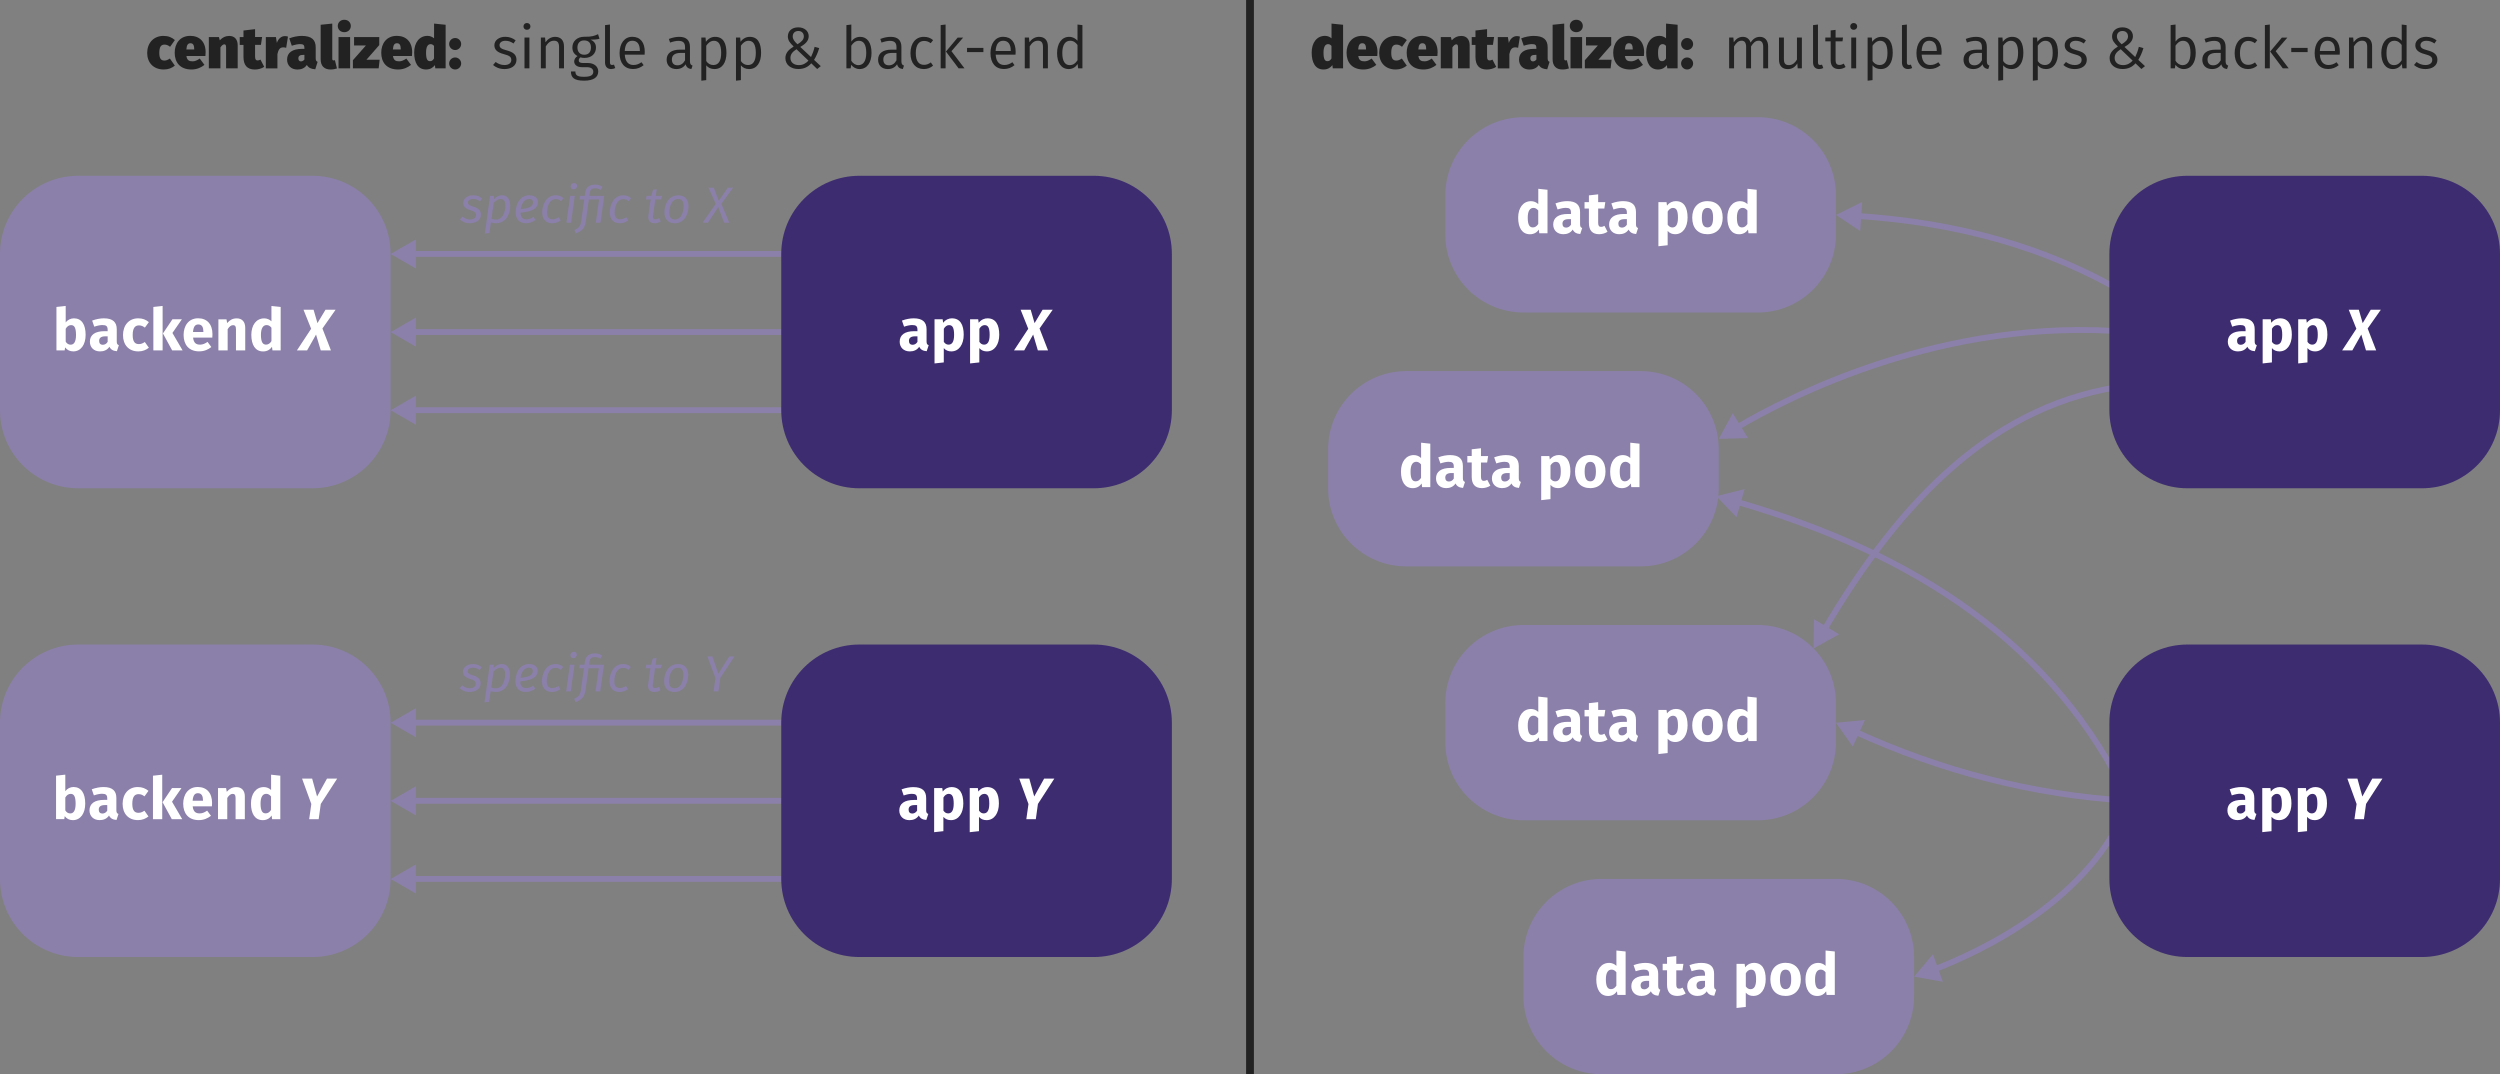 <?xml version="1.0" encoding="utf-8"?>
<svg version="1.1" xmlns="http://www.w3.org/2000/svg" width="640" height="275">
<rect width="100%" height="100%" fill="#808080" stroke="none"/>
<style type="text/css">
	.st0{fill:none;stroke:#8B80A9;stroke-width:1.5}
	.st1{fill:#8B80A9}
	.st2{fill:#3D2C70}
	.st3{fill:#FFFFFF}
	.st4{fill:#222222}
	.st5{stroke:#222222;stroke-width:2}
</style>
<line class="st0" x1="200" y1="205" x2="105.38" y2="205"/>
<polygon class="st1" points="106.48,201.28 100,205.02 106.48,208.76"/>
<line class="st0" x1="200" y1="225" x2="105.38" y2="225"/>
<polygon class="st1" points="106.48,221.28 100,225.02 106.48,228.76"/>
<line class="st0" x1="200" y1="185" x2="105.38" y2="185"/>
<polygon class="st1" points="106.48,181.28 100,185.02 106.48,188.76"/>
<path class="st1" d="M0,225c0,11.05,8.95,20,20,20h60c11.05,0,20-8.95,20-20v-40c0-11.05-8.95-20-20-20H20
c-11.05,0-20,8.95-20,20V225z"/>
<path class="st2" d="M200,225c0,11.05,8.95,20,20,20h60c11.05,0,20-8.95,20-20v-40c0-11.05-8.95-20-20-20h-60
c-11.05,0-20,8.95-20,20V225z"/>
<path class="st3" d="M21.82,205.73c0,2.46-1.18,4.23-3.17,4.23c-0.88,0-1.6-0.38-2.08-1.02l-0.12,0.76h-2.1v-11.13l2.37-0.26
v4.23c0.46-0.65,1.28-1.07,2.1-1.07C20.79,201.49,21.82,203.06,21.82,205.73z M19.36,205.73c0-2.03-0.54-2.5-1.27-2.5
c-0.57,0-1.02,0.34-1.37,0.93v3.3c0.3,0.5,0.74,0.78,1.26,0.78C18.79,208.24,19.36,207.59,19.36,205.73z"/>
<path class="st3" d="M30.33,208.37l-0.5,1.54c-0.93-0.08-1.54-0.36-1.92-1.14c-0.57,0.87-1.46,1.18-2.4,1.18
c-1.59,0-2.6-1.03-2.6-2.49c0-1.74,1.32-2.69,3.74-2.69h0.81v-0.34c0-0.95-0.38-1.23-1.35-1.23c-0.51,0-1.29,0.15-2.08,0.42
l-0.54-1.56c1-0.38,2.1-0.58,3-0.58c2.31,0,3.3,0.98,3.3,2.82v3.09C29.79,208.01,29.95,208.24,30.33,208.37z M27.46,207.52v-1.42
h-0.58c-1.08,0-1.6,0.38-1.6,1.17c0,0.63,0.34,1,0.93,1C26.74,208.27,27.18,207.98,27.46,207.52z"/>
<path class="st3" d="M38.01,202.46l-1.02,1.41c-0.51-0.39-0.97-0.57-1.51-0.57c-1.02,0-1.61,0.69-1.61,2.47
c0,1.77,0.63,2.31,1.58,2.31c0.57,0,0.96-0.18,1.53-0.54l1.03,1.47c-0.73,0.58-1.59,0.94-2.68,0.94c-2.45,0-3.94-1.65-3.94-4.17
c0-2.53,1.51-4.3,3.9-4.3C36.39,201.49,37.24,201.82,38.01,202.46z"/>
<path class="st3" d="M41.53,209.71h-2.37v-11.13l2.37-0.26V209.71z M44.04,205.24l2.61,4.47h-2.67l-2.37-4.35l2.43-3.62h2.42
L44.04,205.24z"/>
<path class="st3" d="M54.25,206.42h-4.92c0.15,1.42,0.82,1.81,1.8,1.81c0.64,0,1.21-0.22,1.9-0.71l0.98,1.32
c-0.79,0.63-1.82,1.11-3.11,1.11c-2.65,0-4-1.71-4-4.2c0-2.38,1.31-4.28,3.72-4.28c2.28,0,3.67,1.5,3.67,4.08
C54.3,205.82,54.28,206.18,54.25,206.42z M51.97,204.89c-0.01-1.08-0.34-1.83-1.29-1.83c-0.79,0-1.25,0.5-1.37,1.93h2.66V204.89z
"/>
<path class="st3" d="M62.68,203.89v5.82h-2.37v-5.41c0-0.84-0.29-1.07-0.75-1.07c-0.52,0-0.96,0.38-1.38,1.04v5.44h-2.37v-7.96
h2.07l0.17,0.95c0.67-0.78,1.44-1.2,2.43-1.2C61.86,201.49,62.68,202.37,62.68,203.89z"/>
<path class="st3" d="M71.76,198.58v11.13h-2.1l-0.12-0.93c-0.45,0.66-1.18,1.18-2.26,1.18c-2.03,0-3.03-1.68-3.03-4.26
c0-2.46,1.25-4.21,3.3-4.21c0.72,0,1.37,0.29,1.85,0.75v-3.92L71.76,198.58z M69.39,207.34v-3.45c-0.36-0.42-0.72-0.67-1.23-0.67
c-0.85,0-1.46,0.72-1.46,2.5c0,1.98,0.54,2.5,1.32,2.5C68.58,208.22,69.01,207.92,69.39,207.34z"/>
<path class="st3" d="M82.12,205.81l-0.54,3.9h-2.43l0.55-3.88l-2.37-6.51h2.58l1.26,4.58l2.54-4.58h2.61L82.12,205.81z"/>
<path class="st3" d="M237.64,208.37l-0.5,1.54c-0.93-0.08-1.54-0.36-1.92-1.14c-0.57,0.87-1.46,1.19-2.4,1.19
c-1.59,0-2.6-1.04-2.6-2.49c0-1.74,1.32-2.68,3.74-2.68h0.81v-0.34c0-0.95-0.38-1.23-1.35-1.23c-0.51,0-1.29,0.15-2.08,0.42
l-0.54-1.56c1-0.38,2.1-0.58,3-0.58c2.31,0,3.3,0.97,3.3,2.82v3.09C237.1,208.01,237.27,208.24,237.64,208.37z M234.78,207.52
v-1.42h-0.58c-1.08,0-1.6,0.38-1.6,1.17c0,0.63,0.34,1,0.93,1C234.06,208.27,234.49,207.98,234.78,207.52z"/>
<path class="st3" d="M246.61,205.7c0,2.46-1.2,4.26-3.17,4.26c-0.78,0-1.44-0.27-1.93-0.84v3.66l-2.37,0.26v-11.29h2.08
l0.12,0.88c0.66-0.83,1.51-1.14,2.25-1.14C245.7,201.49,246.61,203.12,246.61,205.7z M244.15,205.73c0-1.98-0.48-2.5-1.3-2.5
c-0.51,0-0.99,0.34-1.33,0.93v3.36c0.33,0.48,0.72,0.71,1.21,0.71C243.61,208.22,244.15,207.52,244.15,205.73z"/>
<path class="st3" d="M255.72,205.7c0,2.46-1.2,4.26-3.17,4.26c-0.78,0-1.44-0.27-1.93-0.84v3.66l-2.37,0.26v-11.29h2.08
l0.12,0.88c0.66-0.83,1.51-1.14,2.25-1.14C254.8,201.49,255.72,203.12,255.72,205.7z M253.26,205.73c0-1.98-0.48-2.5-1.3-2.5
c-0.51,0-0.99,0.34-1.33,0.93v3.36c0.33,0.48,0.72,0.71,1.21,0.71C252.72,208.22,253.26,207.52,253.26,205.73z"/>
<path class="st3" d="M265.71,205.81l-0.54,3.9h-2.43l0.55-3.88l-2.37-6.51h2.58l1.26,4.57l2.54-4.57h2.61L265.71,205.81z"/>
<path class="st1" d="M123.36,170.84l-0.57,0.71c-0.52-0.4-1.09-0.61-1.69-0.61c-0.83,0-1.37,0.35-1.37,0.92
c0,0.55,0.46,0.75,1.38,1.04c1.29,0.4,1.94,0.98,1.94,2.05c0,1.52-1.42,2.2-2.85,2.2c-1.2,0-2-0.47-2.54-0.99l0.69-0.7
c0.49,0.44,1.13,0.73,1.9,0.73c1.21,0,1.55-0.66,1.55-1.12c0-0.69-0.35-0.92-1.44-1.26c-1.31-0.4-1.83-0.94-1.83-1.87
c0-0.91,0.81-1.95,2.59-1.95C122.06,169.99,122.78,170.32,123.36,170.84z"/>
<path class="st1" d="M130.55,172.68c0,1.92-0.96,4.47-3.64,4.47c-0.47,0-0.87-0.08-1.3-0.22l-0.39,2.72l-1.18,0.16l1.35-9.66
h1.01l-0.03,0.87c0.73-0.81,1.38-1.03,2.09-1.03C129.77,169.99,130.55,170.95,130.55,172.68z M126.33,171.93l-0.56,4.07
c0.43,0.16,0.73,0.21,1.21,0.21c1.7,0,2.34-2.08,2.34-3.61c0-1.22-0.51-1.65-1.22-1.65S126.82,171.41,126.33,171.93z"/>
<path class="st1" d="M133.2,174.45c0.03,1.25,0.61,1.7,1.48,1.7c0.64,0,1.21-0.19,1.83-0.64l0.51,0.81
c-0.74,0.53-1.55,0.83-2.46,0.83c-1.68,0-2.61-1.05-2.61-2.78c0-1.87,0.92-4.38,3.52-4.38c1.46,0,2.17,0.83,2.17,1.74
C137.65,173.66,135.59,174.19,133.2,174.45z M136.4,171.77c0-0.33-0.2-0.83-0.94-0.83c-1.43,0-2.03,1.35-2.2,2.6
C135.23,173.32,136.4,172.94,136.4,171.77z"/>
<path class="st1" d="M144.2,170.75l-0.64,0.74c-0.42-0.36-0.81-0.51-1.34-0.51c-1.73,0-2.24,2.05-2.24,3.47
c0,1.2,0.52,1.69,1.39,1.69c0.6,0,1.04-0.2,1.59-0.53l0.48,0.83c-0.68,0.48-1.39,0.72-2.14,0.72c-1.62,0-2.56-1.04-2.56-2.8
c0-1.79,0.94-4.37,3.47-4.37C142.98,169.99,143.64,170.21,144.2,170.75z"/>
<path class="st1" d="M146.12,177h-1.18l0.96-6.85h1.18L146.12,177z M147.66,167.74c-0.06,0.43-0.4,0.74-0.88,0.74
c-0.52,0-0.82-0.39-0.75-0.87c0.06-0.44,0.42-0.75,0.88-0.75C147.44,166.86,147.72,167.25,147.66,167.74z"/>
<path class="st1" d="M153.66,177h-1.2l0.83-5.93h-2.61l-0.78,5.55c-0.27,1.94-1.04,2.5-2.56,3.15l-0.34-0.9
c0.94-0.42,1.51-0.78,1.72-2.25l0.78-5.55h-1.21l0.13-0.92h1.21l0.14-0.97c0.16-1.14,1.01-1.92,2.5-1.92
c0.81,0,1.39,0.25,1.9,0.58l-0.46,0.79c-0.4-0.27-0.94-0.42-1.4-0.42c-0.9,0-1.27,0.36-1.37,1.03l-0.13,0.91h3.81L153.66,177z"/>
<path class="st1" d="M161.5,170.75l-0.64,0.74c-0.42-0.36-0.81-0.51-1.34-0.51c-1.73,0-2.24,2.05-2.24,3.47
c0,1.2,0.52,1.69,1.39,1.69c0.6,0,1.04-0.2,1.59-0.53l0.48,0.83c-0.68,0.48-1.39,0.72-2.14,0.72c-1.62,0-2.56-1.04-2.56-2.8
c0-1.79,0.94-4.37,3.47-4.37C160.28,169.99,160.94,170.21,161.5,170.75z"/>
<path class="st1" d="M167.12,175.19c-0.1,0.69,0.05,0.96,0.61,0.96c0.31,0,0.6-0.1,0.96-0.31l0.39,0.86
c-0.49,0.31-1,0.46-1.55,0.46c-1.18,0-1.78-0.72-1.6-1.99l0.57-4.1h-1.18l0.13-0.92h1.24l0.43-1.59l0.94-0.1l-0.23,1.69h1.61
l-0.26,0.92h-1.48L167.12,175.19z"/>
<path class="st1" d="M176.19,172.83c0,1.65-0.84,4.33-3.54,4.33c-1.7,0-2.63-1.09-2.63-2.83c0-1.69,0.87-4.33,3.55-4.33
C175.28,169.99,176.19,171.08,176.19,172.83z M171.28,174.45c0,1.2,0.49,1.74,1.42,1.74c1.78,0,2.25-2.18,2.25-3.5
c0-1.2-0.49-1.74-1.4-1.74C171.76,170.95,171.28,173.14,171.28,174.45z"/>
<path class="st1" d="M184.4,173.55l-0.48,3.45h-1.25l0.49-3.43l-2.08-5.53h1.29l1.53,4.43l2.79-4.43h1.34L184.4,173.55z"/>
<line class="st0" x1="200" y1="65" x2="105.38" y2="65"/>
<polygon class="st1" points="106.48,61.28 100,65.02 106.48,68.76"/>
<line class="st0" x1="200" y1="85" x2="105.38" y2="85"/>
<polygon class="st1" points="106.48,81.28 100,85.02 106.48,88.76"/>
<line class="st0" x1="200" y1="105" x2="105.38" y2="105"/>
<polygon class="st1" points="106.48,101.28 100,105.02 106.48,108.76"/>
<path class="st1" d="M0,105c0,11.05,8.95,20,20,20h60c11.05,0,20-8.95,20-20V65c0-11.05-8.95-20-20-20H20C8.95,45,0,53.95,0,65
V105z"/>
<path class="st2" d="M200,105c0,11.05,8.95,20,20,20h60c11.05,0,20-8.95,20-20V65c0-11.05-8.95-20-20-20h-60
c-11.05,0-20,8.95-20,20V105z"/>
<path class="st3" d="M21.92,85.73c0,2.46-1.18,4.23-3.17,4.23c-0.88,0-1.6-0.38-2.08-1.02l-0.12,0.77h-2.1V78.58l2.37-0.26v4.23
c0.46-0.65,1.28-1.06,2.1-1.06C20.89,81.49,21.92,83.06,21.92,85.73z M19.46,85.73c0-2.03-0.54-2.5-1.27-2.5
c-0.57,0-1.02,0.34-1.37,0.93v3.3c0.3,0.5,0.74,0.78,1.26,0.78C18.89,88.24,19.46,87.59,19.46,85.73z"/>
<path class="st3" d="M30.43,88.37l-0.5,1.54c-0.93-0.08-1.54-0.36-1.92-1.14c-0.57,0.87-1.46,1.19-2.4,1.19
c-1.59,0-2.6-1.03-2.6-2.49c0-1.74,1.32-2.69,3.74-2.69h0.81v-0.34c0-0.95-0.38-1.23-1.35-1.23c-0.51,0-1.29,0.15-2.08,0.42
l-0.54-1.56c1-0.38,2.1-0.58,3-0.58c2.31,0,3.3,0.98,3.3,2.82v3.09C29.89,88.01,30.05,88.24,30.43,88.37z M27.56,87.52v-1.42
h-0.58c-1.08,0-1.6,0.38-1.6,1.17c0,0.63,0.34,1,0.93,1C26.84,88.27,27.28,87.98,27.56,87.52z"/>
<path class="st3" d="M38.11,82.46l-1.02,1.41c-0.51-0.39-0.97-0.57-1.51-0.57c-1.02,0-1.61,0.69-1.61,2.48
c0,1.77,0.63,2.31,1.58,2.31c0.57,0,0.96-0.18,1.53-0.54l1.03,1.47c-0.73,0.58-1.59,0.94-2.68,0.94c-2.45,0-3.94-1.65-3.94-4.17
c0-2.53,1.51-4.3,3.9-4.3C36.49,81.49,37.34,81.82,38.11,82.46z"/>
<path class="st3" d="M41.63,89.71h-2.37V78.58l2.37-0.26V89.71z M44.14,85.24l2.61,4.47h-2.67l-2.37-4.35l2.43-3.62h2.42
L44.14,85.24z"/>
<path class="st3" d="M54.35,86.42h-4.92c0.15,1.42,0.82,1.81,1.8,1.81c0.64,0,1.21-0.23,1.9-0.71l0.98,1.32
c-0.79,0.63-1.82,1.11-3.11,1.11c-2.65,0-4-1.71-4-4.2c0-2.38,1.31-4.27,3.72-4.27c2.28,0,3.67,1.5,3.67,4.08
C54.4,85.82,54.38,86.18,54.35,86.42z M52.07,84.89c-0.01-1.08-0.34-1.83-1.29-1.83c-0.79,0-1.25,0.49-1.37,1.93h2.66V84.89z"/>
<path class="st3" d="M62.78,83.89v5.82h-2.37v-5.41c0-0.84-0.29-1.06-0.75-1.06c-0.52,0-0.96,0.37-1.38,1.03v5.44h-2.37v-7.96
h2.07l0.17,0.95c0.67-0.78,1.44-1.2,2.43-1.2C61.96,81.49,62.78,82.37,62.78,83.89z"/>
<path class="st3" d="M71.85,78.58v11.13h-2.1l-0.12-0.93c-0.45,0.66-1.18,1.19-2.26,1.19c-2.03,0-3.03-1.68-3.03-4.26
c0-2.46,1.25-4.21,3.3-4.21c0.72,0,1.37,0.29,1.85,0.75v-3.92L71.85,78.58z M69.49,87.34v-3.45c-0.36-0.42-0.72-0.67-1.23-0.67
c-0.85,0-1.46,0.72-1.46,2.5c0,1.98,0.54,2.5,1.32,2.5C68.68,88.22,69.11,87.92,69.49,87.34z"/>
<path class="st3" d="M82.55,84.11l2.17,5.59h-2.61l-1.2-4.05l-2.29,4.05h-2.61l3.63-5.52l0.01-0.02l-1.95-4.86h2.58l0.99,3.42
l2.05-3.42h2.59l-3.36,4.78L82.55,84.11z"/>
<path class="st3" d="M237.74,88.37l-0.5,1.54c-0.93-0.08-1.54-0.36-1.92-1.14c-0.57,0.87-1.46,1.19-2.4,1.19
c-1.59,0-2.6-1.03-2.6-2.49c0-1.74,1.32-2.69,3.74-2.69h0.81v-0.34c0-0.95-0.38-1.23-1.35-1.23c-0.51,0-1.29,0.15-2.08,0.42
l-0.54-1.56c1-0.38,2.1-0.58,3-0.58c2.31,0,3.3,0.98,3.3,2.82v3.09C237.2,88.01,237.36,88.24,237.74,88.37z M234.87,87.52v-1.42
h-0.58c-1.08,0-1.6,0.38-1.6,1.17c0,0.63,0.34,1,0.93,1C234.15,88.27,234.59,87.98,234.87,87.52z"/>
<path class="st3" d="M246.71,85.7c0,2.46-1.2,4.26-3.17,4.26c-0.78,0-1.44-0.27-1.93-0.84v3.66l-2.37,0.26V81.74h2.08l0.12,0.89
c0.66-0.83,1.51-1.14,2.25-1.14C245.79,81.49,246.71,83.12,246.71,85.7z M244.25,85.73c0-1.98-0.48-2.5-1.3-2.5
c-0.51,0-0.99,0.34-1.33,0.93v3.36c0.33,0.48,0.72,0.71,1.21,0.71C243.71,88.22,244.25,87.52,244.25,85.73z"/>
<path class="st3" d="M255.81,85.7c0,2.46-1.2,4.26-3.17,4.26c-0.78,0-1.44-0.27-1.93-0.84v3.66l-2.37,0.26V81.74h2.08l0.12,0.89
c0.66-0.83,1.51-1.14,2.25-1.14C254.9,81.49,255.81,83.12,255.81,85.7z M253.35,85.73c0-1.98-0.48-2.5-1.3-2.5
c-0.51,0-0.99,0.34-1.33,0.93v3.36c0.33,0.48,0.72,0.71,1.21,0.71C252.81,88.22,253.35,87.52,253.35,85.73z"/>
<path class="st3" d="M266.13,84.11l2.17,5.59h-2.61l-1.2-4.05l-2.29,4.05h-2.61l3.63-5.52l0.01-0.02l-1.95-4.86h2.58l0.99,3.42
l2.05-3.42h2.59l-3.36,4.78L266.13,84.11z"/>
<path class="st1" d="M123.43,50.84l-0.57,0.71c-0.52-0.4-1.09-0.61-1.69-0.61c-0.83,0-1.37,0.35-1.37,0.92
c0,0.55,0.46,0.75,1.38,1.04c1.29,0.4,1.94,0.98,1.94,2.05c0,1.52-1.42,2.2-2.85,2.2c-1.2,0-2-0.47-2.54-0.99l0.69-0.7
c0.49,0.44,1.13,0.73,1.9,0.73c1.21,0,1.55-0.66,1.55-1.12c0-0.69-0.35-0.92-1.44-1.26c-1.31-0.4-1.83-0.94-1.83-1.87
c0-0.91,0.81-1.95,2.59-1.95C122.13,49.99,122.84,50.32,123.43,50.84z"/>
<path class="st1" d="M130.62,52.68c0,1.92-0.96,4.47-3.64,4.47c-0.47,0-0.87-0.08-1.3-0.22l-0.39,2.72l-1.18,0.16l1.35-9.66h1.01
l-0.03,0.87c0.73-0.81,1.38-1.03,2.09-1.03C129.83,49.99,130.62,50.95,130.62,52.68z M126.39,51.93L125.83,56
c0.43,0.16,0.73,0.21,1.21,0.21c1.7,0,2.34-2.08,2.34-3.61c0-1.22-0.51-1.65-1.22-1.65S126.88,51.41,126.39,51.93z"/>
<path class="st1" d="M133.27,54.45c0.03,1.25,0.61,1.7,1.48,1.7c0.64,0,1.21-0.19,1.83-0.64l0.51,0.81
c-0.74,0.53-1.55,0.83-2.46,0.83c-1.68,0-2.61-1.05-2.61-2.78c0-1.87,0.92-4.38,3.52-4.38c1.46,0,2.17,0.83,2.17,1.74
C137.71,53.66,135.66,54.19,133.27,54.45z M136.46,51.77c0-0.33-0.2-0.83-0.94-0.83c-1.43,0-2.03,1.35-2.2,2.6
C135.29,53.32,136.46,52.94,136.46,51.77z"/>
<path class="st1" d="M144.27,50.75l-0.64,0.74c-0.42-0.36-0.81-0.51-1.34-0.51c-1.73,0-2.24,2.05-2.24,3.47
c0,1.2,0.52,1.69,1.39,1.69c0.6,0,1.04-0.2,1.59-0.53l0.48,0.83c-0.68,0.48-1.39,0.72-2.14,0.72c-1.62,0-2.56-1.04-2.56-2.8
c0-1.79,0.94-4.37,3.47-4.37C143.04,49.99,143.71,50.21,144.27,50.75z"/>
<path class="st1" d="M146.19,57h-1.18l0.96-6.85h1.18L146.19,57z M147.72,47.74c-0.06,0.43-0.4,0.74-0.88,0.74
c-0.52,0-0.82-0.39-0.75-0.87c0.06-0.44,0.42-0.75,0.88-0.75C147.5,46.86,147.79,47.25,147.72,47.74z"/>
<path class="st1" d="M153.73,57h-1.2l0.83-5.93h-2.61l-0.78,5.55c-0.27,1.94-1.04,2.5-2.56,3.15l-0.34-0.9
c0.94-0.42,1.51-0.78,1.72-2.25l0.78-5.55h-1.21l0.13-0.92h1.21l0.14-0.98c0.16-1.14,1.01-1.92,2.5-1.92
c0.81,0,1.39,0.25,1.9,0.58l-0.46,0.79c-0.4-0.27-0.94-0.42-1.4-0.42c-0.9,0-1.27,0.36-1.37,1.03l-0.13,0.91h3.81L153.73,57z"/>
<path class="st1" d="M161.57,50.75l-0.64,0.74c-0.42-0.36-0.81-0.51-1.34-0.51c-1.73,0-2.24,2.05-2.24,3.47
c0,1.2,0.52,1.69,1.39,1.69c0.6,0,1.04-0.2,1.59-0.53l0.48,0.83c-0.68,0.48-1.39,0.72-2.14,0.72c-1.62,0-2.56-1.04-2.56-2.8
c0-1.79,0.94-4.37,3.47-4.37C160.35,49.99,161.01,50.21,161.57,50.75z"/>
<path class="st1" d="M167.18,55.19c-0.1,0.69,0.05,0.96,0.61,0.96c0.31,0,0.6-0.1,0.96-0.31l0.39,0.86
c-0.49,0.31-1,0.46-1.55,0.46c-1.18,0-1.78-0.72-1.6-1.99l0.57-4.1h-1.18l0.13-0.92h1.24l0.43-1.59l0.94-0.1l-0.23,1.69h1.61
l-0.26,0.92h-1.48L167.18,55.19z"/>
<path class="st1" d="M176.26,52.83c0,1.65-0.84,4.33-3.54,4.33c-1.7,0-2.63-1.09-2.63-2.83c0-1.69,0.87-4.33,3.55-4.33
C175.35,49.99,176.26,51.08,176.26,52.83z M171.34,54.45c0,1.2,0.49,1.74,1.42,1.74c1.78,0,2.25-2.18,2.25-3.5
c0-1.2-0.49-1.74-1.4-1.74C171.82,50.95,171.34,53.14,171.34,54.45z"/>
<path class="st1" d="M184.67,52.19L186.7,57h-1.34l-1.47-3.97L181.24,57h-1.37l3.33-4.77l0.03-0.03l-1.85-4.16h1.34l1.29,3.37
l2.31-3.37h1.35l-2.98,4.12L184.67,52.19z"/>
<path class="st4" d="M44.77,10.25l-1.23,1.73c-0.48-0.39-0.93-0.56-1.41-0.56c-0.87,0-1.35,0.51-1.35,2.13
c0,1.6,0.56,1.95,1.32,1.95c0.49,0,0.84-0.17,1.39-0.51l1.27,1.81c-0.73,0.6-1.63,0.99-2.83,0.99c-2.64,0-4.25-1.74-4.25-4.24
c0-2.53,1.64-4.36,4.17-4.36C43.09,9.19,44,9.58,44.77,10.25z"/>
<path class="st4" d="M52.58,14.33h-4.86c0.17,1.16,0.74,1.37,1.6,1.37c0.57,0,1.12-0.23,1.82-0.71l1.2,1.62
c-0.79,0.64-1.91,1.18-3.3,1.18c-2.94,0-4.32-1.81-4.32-4.29c0-2.34,1.33-4.32,3.99-4.32c2.37,0,3.93,1.51,3.93,4.2
C52.64,13.64,52.61,14.05,52.58,14.33z M49.72,12.55c-0.02-0.81-0.18-1.48-0.95-1.48c-0.63,0-0.96,0.36-1.06,1.59h2.01V12.55z"/>
<path class="st4" d="M60.85,11.59v5.91h-2.97v-5.37c0-0.63-0.18-0.78-0.45-0.78c-0.31,0-0.66,0.26-1,0.79v5.35h-2.97V9.49h2.59
l0.21,0.83c0.74-0.78,1.47-1.12,2.43-1.12C60.02,9.19,60.85,10.06,60.85,11.59z"/>
<path class="st4" d="M67.64,17.11c-0.66,0.47-1.65,0.69-2.4,0.69c-2.01-0.01-2.91-1.14-2.91-3.25V11.5h-0.96V9.49h0.96V7.81
l2.97-0.35v2.02h1.8l-0.3,2.01h-1.5v3.02c0,0.75,0.26,0.96,0.63,0.96c0.22,0,0.48-0.06,0.75-0.21L67.64,17.11z"/>
<path class="st4" d="M73.72,9.37l-0.46,2.87c-0.25-0.08-0.48-0.12-0.74-0.12c-0.96,0-1.27,0.72-1.5,1.74v3.65h-2.97V9.49h2.59
l0.24,1.5c0.33-1.05,1.14-1.75,2.03-1.75C73.22,9.23,73.43,9.28,73.72,9.37z"/>
<path class="st4" d="M81.31,15.83l-0.6,1.91c-1.04-0.08-1.71-0.35-2.16-1.11c-0.59,0.89-1.5,1.17-2.42,1.17
c-1.61,0-2.64-1.06-2.64-2.55c0-1.77,1.35-2.74,3.87-2.74h0.57v-0.2c0-0.81-0.27-1.02-1.16-1.02c-0.46,0-1.27,0.15-2.07,0.42
l-0.65-1.89c1-0.4,2.25-0.63,3.17-0.63c2.55,0,3.6,0.98,3.6,2.95v2.76C80.83,15.47,80.95,15.7,81.31,15.83z M77.93,15.23v-1.18
h-0.32c-0.84,0-1.23,0.28-1.23,0.92c0,0.45,0.25,0.75,0.66,0.75C77.42,15.71,77.74,15.5,77.93,15.23z"/>
<path class="st4" d="M82.09,15.19V6.34l2.97-0.3v9.03c0,0.27,0.12,0.4,0.36,0.4c0.13,0,0.24-0.03,0.32-0.06l0.52,2.11
c-0.39,0.15-0.97,0.27-1.65,0.27C82.99,17.8,82.09,16.85,82.09,15.19z"/>
<path class="st4" d="M89.81,6.65c0,0.9-0.69,1.59-1.67,1.59c-0.98,0-1.67-0.69-1.67-1.59s0.69-1.59,1.67-1.59
C89.12,5.06,89.81,5.75,89.81,6.65z M89.63,17.5h-2.97V9.49h2.97V17.5z"/>
<path class="st4" d="M97.09,11.54l-3.29,3.76h3.39l-0.25,2.19h-6.6v-2.07l3.33-3.78h-3.03V9.49h6.45V11.54z"/>
<path class="st4" d="M105.46,14.33h-4.86c0.17,1.16,0.74,1.37,1.6,1.37c0.57,0,1.12-0.23,1.82-0.71l1.2,1.62
c-0.79,0.64-1.91,1.18-3.3,1.18c-2.94,0-4.32-1.81-4.32-4.29c0-2.34,1.33-4.32,3.99-4.32c2.37,0,3.93,1.51,3.93,4.2
C105.52,13.64,105.49,14.05,105.46,14.33z M102.59,12.55c-0.02-0.81-0.18-1.48-0.95-1.48c-0.63,0-0.96,0.36-1.06,1.59h2.01V12.55z
"/>
<path class="st4" d="M114.08,6.34V17.5h-2.64l-0.11-0.83c-0.42,0.56-1.11,1.12-2.26,1.12c-2.08,0-3.04-1.71-3.04-4.35
c0-2.49,1.29-4.26,3.42-4.26c0.6,0,1.21,0.23,1.67,0.63V6.04L114.08,6.34z M111.11,14.96v-3.21c-0.27-0.29-0.51-0.45-0.87-0.45
c-0.66,0-1.17,0.56-1.17,2.17c0,1.92,0.46,2.19,1.04,2.19C110.48,15.67,110.83,15.46,111.11,14.96z"/>
<path class="st4" d="M118.06,11.27c0,0.84-0.69,1.54-1.54,1.54c-0.85,0-1.54-0.71-1.54-1.54c0-0.84,0.69-1.54,1.54-1.54
C117.37,9.73,118.06,10.43,118.06,11.27z M118.06,16.25c0,0.84-0.69,1.54-1.54,1.54c-0.85,0-1.54-0.7-1.54-1.54
c0-0.84,0.69-1.54,1.54-1.54C117.37,14.71,118.06,15.41,118.06,16.25z"/>
<path class="st4" d="M132,10.33l-0.54,0.8c-0.7-0.47-1.3-0.69-2.05-0.69c-0.93,0-1.53,0.44-1.53,1.11c0,0.67,0.45,0.97,1.75,1.32
c1.67,0.44,2.59,1.06,2.59,2.44c0,1.6-1.46,2.37-3.04,2.37c-1.33,0-2.26-0.44-2.96-1.04l0.67-0.77c0.65,0.48,1.37,0.78,2.25,0.78
c1.05,0,1.75-0.48,1.75-1.27c0-0.83-0.41-1.12-1.96-1.54c-1.7-0.45-2.37-1.16-2.37-2.27c0-1.25,1.19-2.15,2.79-2.15
C130.45,9.43,131.25,9.76,132,10.33z"/>
<path class="st4" d="M135.79,6.76c0,0.5-0.36,0.87-0.9,0.87c-0.53,0-0.88-0.38-0.88-0.87c0-0.49,0.36-0.87,0.88-0.87
C135.43,5.89,135.79,6.27,135.79,6.76z M135.53,17.5h-1.26V9.61h1.26V17.5z"/>
<path class="st4" d="M144.38,11.84v5.65h-1.26v-5.47c0-1.22-0.5-1.6-1.3-1.6c-0.93,0-1.56,0.58-2.1,1.45v5.62h-1.26V9.61h1.08
l0.11,1.2c0.57-0.82,1.41-1.38,2.47-1.38C143.55,9.43,144.38,10.34,144.38,11.84z"/>
<path class="st4" d="M153.47,9.92c-0.63,0.19-1.37,0.23-2.28,0.24c0.92,0.4,1.38,1.06,1.38,2.02c0,1.54-1.11,2.65-2.97,2.65
c-0.36,0-0.69-0.04-1-0.15c-0.27,0.18-0.44,0.46-0.44,0.78c0,0.38,0.24,0.67,1.08,0.67h1.26c1.6,0,2.65,0.92,2.65,2.15
c0,1.52-1.21,2.37-3.63,2.37c-2.54,0-3.36-0.77-3.36-2.35h1.14c0,0.94,0.45,1.36,2.22,1.36c1.74,0,2.36-0.46,2.36-1.29
c0-0.78-0.62-1.17-1.64-1.17H149c-1.38,0-2.01-0.69-2.01-1.47c0-0.52,0.3-1.02,0.86-1.38c-0.9-0.48-1.32-1.17-1.32-2.21
c0-1.6,1.26-2.73,3-2.73c2,0.04,2.69-0.25,3.57-0.66L153.47,9.92z M147.82,12.16c0,1.11,0.63,1.85,1.74,1.85
c1.12,0,1.72-0.68,1.72-1.85s-0.58-1.81-1.75-1.81C148.4,10.34,147.82,11.11,147.82,12.16z"/>
<path class="st4" d="M154.89,16V6.43l1.26-0.15v9.69c0,0.44,0.15,0.66,0.52,0.66c0.2,0,0.36-0.03,0.51-0.09l0.33,0.88
c-0.29,0.15-0.66,0.26-1.05,0.26C155.51,17.68,154.89,17.09,154.89,16z"/>
<path class="st4" d="M165.02,13.99h-5.08c0.12,1.9,1.02,2.65,2.21,2.65c0.79,0,1.38-0.23,2.07-0.71l0.55,0.75
c-0.76,0.62-1.63,0.99-2.71,0.99c-2.17,0-3.45-1.54-3.45-4.05c0-2.48,1.23-4.2,3.24-4.2c2.12,0,3.21,1.48,3.21,3.87
C165.05,13.57,165.03,13.82,165.02,13.99z M163.8,12.94c0-1.59-0.63-2.51-1.93-2.51c-1.1,0-1.83,0.78-1.94,2.62h3.87V12.94z"/>
<path class="st4" d="M177.29,16.79l-0.3,0.89c-0.76-0.1-1.26-0.44-1.47-1.22c-0.54,0.84-1.38,1.22-2.37,1.22
c-1.56,0-2.49-0.98-2.49-2.39c0-1.68,1.26-2.58,3.42-2.58h1.29v-0.63c0-1.17-0.55-1.62-1.7-1.62c-0.6,0-1.32,0.15-2.13,0.44
l-0.31-0.93c0.95-0.36,1.8-0.54,2.67-0.54c1.88,0,2.73,0.96,2.73,2.6v3.66C176.63,16.42,176.87,16.64,177.29,16.79z M175.37,15.44
v-1.89h-1.12c-1.47,0-2.25,0.56-2.25,1.68c0,0.96,0.5,1.49,1.44,1.49C174.29,16.72,174.9,16.28,175.37,15.44z"/>
<path class="st4" d="M185.97,13.54c0,2.42-1.05,4.14-3.07,4.14c-0.88,0-1.61-0.33-2.1-0.95v3.78l-1.26,0.15V9.61h1.08l0.09,1.09
c0.58-0.81,1.42-1.27,2.36-1.27C185.13,9.43,185.97,11.03,185.97,13.54z M184.62,13.54c0-2.1-0.63-3.1-1.86-3.1
c-0.87,0-1.53,0.62-1.96,1.26v3.93c0.42,0.65,1.05,1.02,1.82,1.02C183.92,16.64,184.62,15.65,184.62,13.54z"/>
<path class="st4" d="M194.84,13.54c0,2.42-1.05,4.14-3.07,4.14c-0.88,0-1.61-0.33-2.1-0.95v3.78l-1.26,0.15V9.61h1.08l0.09,1.09
c0.58-0.81,1.42-1.27,2.36-1.27C194,9.43,194.84,11.03,194.84,13.54z M193.49,13.54c0-2.1-0.63-3.1-1.86-3.1
c-0.87,0-1.53,0.62-1.96,1.26v3.93c0.42,0.65,1.05,1.02,1.82,1.02C192.78,16.64,193.49,15.65,193.49,13.54z"/>
<path class="st4" d="M207.03,9.26c0,1.27-0.96,2.06-2.16,2.76l2.75,2.58c0.36-0.75,0.69-1.6,0.92-2.61l1.18,0.33
c-0.38,1.25-0.83,2.22-1.32,3.01l1.72,1.6l-0.92,0.74l-1.51-1.46c-0.83,0.93-1.86,1.46-3.32,1.46c-1.93,0-3.31-1.1-3.31-2.79
c0-1.32,0.83-2.17,2.12-2.98c-0.92-0.87-1.49-1.54-1.49-2.58c0-1.3,0.96-2.32,2.66-2.32C205.94,7,207.03,7.96,207.03,9.26z
M202.35,14.84c0,1.14,0.9,1.83,2.16,1.83c1.02,0,1.77-0.42,2.45-1.15l-3.06-2.92C202.86,13.25,202.35,13.93,202.35,14.84z
M202.94,9.31c0,0.76,0.42,1.27,1.21,2.02c1.02-0.6,1.63-1.19,1.63-2c0-0.88-0.57-1.4-1.42-1.4
C203.45,7.94,202.94,8.53,202.94,9.31z"/>
<path class="st4" d="M223.11,13.54c0,2.49-1.15,4.14-3.07,4.14c-0.88,0-1.61-0.42-2.13-1.08l-0.14,0.9h-1.09V6.43l1.26-0.15v4.35
c0.54-0.75,1.29-1.2,2.27-1.2C221.99,9.43,223.11,10.91,223.11,13.54z M221.76,13.54c0-2.26-0.75-3.1-1.91-3.1
c-0.9,0-1.5,0.62-1.92,1.26v3.87c0.42,0.65,1.07,1.11,1.82,1.11C220.95,16.67,221.76,15.73,221.76,13.54z"/>
<path class="st4" d="M231.42,16.79l-0.3,0.89c-0.76-0.1-1.26-0.44-1.47-1.22c-0.54,0.84-1.38,1.22-2.37,1.22
c-1.56,0-2.49-0.98-2.49-2.39c0-1.68,1.26-2.58,3.42-2.58h1.29v-0.63c0-1.17-0.55-1.62-1.7-1.62c-0.6,0-1.32,0.15-2.13,0.44
l-0.31-0.93c0.95-0.36,1.8-0.54,2.67-0.54c1.88,0,2.73,0.96,2.73,2.6v3.66C230.76,16.42,231,16.64,231.42,16.79z M229.5,15.44
v-1.89h-1.12c-1.47,0-2.25,0.56-2.25,1.68c0,0.96,0.5,1.49,1.44,1.49C228.42,16.72,229.04,16.28,229.5,15.44z"/>
<path class="st4" d="M238.88,10.27l-0.62,0.79c-0.52-0.39-1.04-0.58-1.71-0.58c-1.29,0-2.11,1-2.11,3.12c0,2.1,0.82,3,2.11,3
c0.67,0,1.16-0.21,1.74-0.62l0.58,0.83c-0.67,0.57-1.47,0.87-2.37,0.87c-2.1,0-3.42-1.52-3.42-4.06c0-2.52,1.3-4.19,3.42-4.19
C237.42,9.43,238.16,9.67,238.88,10.27z"/>
<path class="st4" d="M242.07,17.5h-1.26V6.43l1.26-0.15V17.5z M243.57,13.1l3.34,4.4h-1.51l-3.24-4.3l3-3.58h1.41L243.57,13.1z"/>
<path class="st4" d="M247.56,12.26h4.19v1.08h-4.19V12.26z"/>
<path class="st4" d="M259.97,13.99h-5.08c0.12,1.9,1.02,2.65,2.21,2.65c0.79,0,1.38-0.23,2.07-0.71l0.55,0.75
c-0.76,0.62-1.63,0.99-2.71,0.99c-2.17,0-3.45-1.54-3.45-4.05c0-2.48,1.23-4.2,3.24-4.2c2.12,0,3.21,1.48,3.21,3.87
C260,13.57,259.98,13.82,259.97,13.99z M258.75,12.94c0-1.59-0.63-2.51-1.93-2.51c-1.1,0-1.83,0.78-1.94,2.62h3.87V12.94z"/>
<path class="st4" d="M268.26,11.84v5.65H267v-5.47c0-1.22-0.5-1.6-1.3-1.6c-0.93,0-1.56,0.58-2.1,1.45v5.62h-1.26V9.61h1.08
l0.11,1.2c0.57-0.82,1.41-1.38,2.47-1.38C267.44,9.43,268.26,10.34,268.26,11.84z"/>
<path class="st4" d="M277.1,6.43V17.5H276l-0.13-1.11c-0.5,0.78-1.29,1.29-2.29,1.29c-1.9,0-2.97-1.62-2.97-4.1
c0-2.41,1.16-4.15,3.09-4.15c0.96,0,1.65,0.45,2.14,0.99V6.28L277.1,6.43z M275.84,15.43v-3.92c-0.48-0.65-1.05-1.08-1.88-1.08
c-1.23,0-2.01,1.04-2.01,3.14c0,2.1,0.69,3.1,1.88,3.1C274.76,16.67,275.31,16.21,275.84,15.43z"/>
<path class="st0" d="M545,75.66c-20.94-12.58-44.39-18.74-69.62-20.38"/>
<polygon class="st1" points="476.7,51.7 470,55.02 476.22,59.16"/>
<path class="st0" d="M545,85c-47.32-4.08-87.31,16.69-100.44,24.48"/>
<polygon class="st1" points="443.59,105.78 440.01,112.35 447.49,112.16"/>
<path class="st0" d="M545,98.67c-34.37,4.3-58.38,29.19-78.06,62.67"/>
<polygon class="st1" points="464.39,158.53 464.27,166.01 470.81,162.38"/>
<path class="st0" d="M545,205c-18.87-39.94-54.56-63.28-100.45-76.55"/>
<polygon class="st1" points="446.61,125.21 439.36,127.02 444.55,132.4"/>
<path class="st0" d="M545,205c-24.74-1.48-48.05-7.62-70.13-17.7"/>
<polygon class="st1" points="477.44,184.32 469.99,185.02 474.32,191.12"/>
<path class="st0" d="M545,205c-9.21,25.25-38.14,38.68-49.93,43.21"/>
<polygon class="st1" points="494.83,244.3 490.01,250.02 497.37,251.33"/>
<path class="st1" d="M340,125c0,11.05,8.95,20,20,20h60c11.05,0,20-8.95,20-20v-10c0-11.05-8.95-20-20-20h-60
c-11.05,0-20,8.95-20,20V125z"/>
<path class="st1" d="M370,60c0,11.05,8.95,20,20,20h60c11.05,0,20-8.95,20-20V50c0-11.05-8.95-20-20-20h-60
c-11.05,0-20,8.95-20,20V60z"/>
<path class="st1" d="M370,190c0,11.05,8.95,20,20,20h60c11.05,0,20-8.95,20-20v-10c0-11.05-8.95-20-20-20h-60
c-11.05,0-20,8.95-20,20V190z"/>
<path class="st1" d="M390,255c0,11.05,8.95,20,20,20h60c11.05,0,20-8.95,20-20v-10c0-11.05-8.95-20-20-20h-60
c-11.05,0-20,8.95-20,20V255z"/>
<path class="st2" d="M540,225c0,11.05,8.95,20,20,20h60c11.05,0,20-8.95,20-20v-40c0-11.05-8.95-20-20-20h-60
c-11.05,0-20,8.95-20,20V225z"/>
<path class="st2" d="M540,105c0,11.05,8.95,20,20,20h60c11.05,0,20-8.95,20-20V65c0-11.05-8.95-20-20-20h-60
c-11.05,0-20,8.95-20,20V105z"/>
<path class="st3" d="M577.64,208.37l-0.5,1.54c-0.93-0.08-1.54-0.36-1.92-1.14c-0.57,0.87-1.46,1.18-2.4,1.18
c-1.59,0-2.6-1.03-2.6-2.49c0-1.74,1.32-2.69,3.74-2.69h0.81v-0.34c0-0.95-0.38-1.23-1.35-1.23c-0.51,0-1.29,0.15-2.08,0.42
l-0.54-1.56c1-0.38,2.1-0.58,3-0.58c2.31,0,3.3,0.98,3.3,2.82v3.09C577.1,208.01,577.27,208.24,577.64,208.37z M574.78,207.52
v-1.42h-0.58c-1.08,0-1.6,0.38-1.6,1.17c0,0.63,0.34,1,0.93,1C574.06,208.27,574.49,207.98,574.78,207.52z"/>
<path class="st3" d="M586.61,205.7c0,2.46-1.2,4.26-3.17,4.26c-0.78,0-1.44-0.27-1.93-0.84v3.66l-2.37,0.25v-11.29h2.08l0.12,0.89
c0.66-0.83,1.51-1.14,2.25-1.14C585.7,201.49,586.61,203.12,586.61,205.7z M584.15,205.73c0-1.98-0.48-2.5-1.3-2.5
c-0.51,0-0.99,0.34-1.33,0.93v3.36c0.33,0.48,0.72,0.71,1.21,0.71C583.61,208.22,584.15,207.52,584.15,205.73z"/>
<path class="st3" d="M595.71,205.7c0,2.46-1.2,4.26-3.17,4.26c-0.78,0-1.44-0.27-1.93-0.84v3.66l-2.37,0.25v-11.29h2.08l0.12,0.89
c0.66-0.83,1.51-1.14,2.25-1.14C594.8,201.49,595.71,203.12,595.71,205.7z M593.25,205.73c0-1.98-0.48-2.5-1.3-2.5
c-0.51,0-0.99,0.34-1.33,0.93v3.36c0.33,0.48,0.72,0.71,1.21,0.71C592.71,208.22,593.25,207.52,593.25,205.73z"/>
<path class="st3" d="M605.71,205.81l-0.54,3.9h-2.43l0.55-3.88l-2.37-6.51h2.58l1.26,4.58l2.54-4.58h2.61L605.71,205.81z"/>
<path class="st3" d="M577.74,88.37l-0.5,1.54c-0.93-0.08-1.54-0.36-1.92-1.14c-0.57,0.87-1.46,1.19-2.4,1.19
c-1.59,0-2.6-1.03-2.6-2.49c0-1.74,1.32-2.69,3.74-2.69h0.81v-0.34c0-0.95-0.38-1.23-1.35-1.23c-0.51,0-1.29,0.15-2.08,0.42
l-0.54-1.56c1-0.38,2.1-0.58,3-0.58c2.31,0,3.3,0.98,3.3,2.82v3.09C577.2,88.01,577.36,88.24,577.74,88.37z M574.87,87.52v-1.42
h-0.58c-1.08,0-1.6,0.38-1.6,1.17c0,0.63,0.34,1,0.93,1C574.15,88.27,574.59,87.98,574.87,87.52z"/>
<path class="st3" d="M586.71,85.7c0,2.46-1.2,4.26-3.17,4.26c-0.78,0-1.44-0.27-1.93-0.84v3.66l-2.37,0.26V81.74h2.08l0.12,0.89
c0.66-0.83,1.51-1.14,2.25-1.14C585.79,81.49,586.71,83.12,586.71,85.7z M584.25,85.73c0-1.98-0.48-2.5-1.3-2.5
c-0.51,0-0.99,0.34-1.33,0.93v3.36c0.33,0.48,0.72,0.71,1.21,0.71C583.71,88.22,584.25,87.52,584.25,85.73z"/>
<path class="st3" d="M595.81,85.7c0,2.46-1.2,4.26-3.17,4.26c-0.78,0-1.44-0.27-1.93-0.84v3.66l-2.37,0.26V81.74h2.08l0.12,0.89
c0.66-0.83,1.51-1.14,2.25-1.14C594.9,81.49,595.81,83.12,595.81,85.7z M593.35,85.73c0-1.98-0.48-2.5-1.3-2.5
c-0.51,0-0.99,0.34-1.33,0.93v3.36c0.33,0.48,0.72,0.71,1.21,0.71C592.81,88.22,593.35,87.52,593.35,85.73z"/>
<path class="st3" d="M606.13,84.11l2.17,5.59h-2.61l-1.2-4.05l-2.29,4.05h-2.61l3.63-5.52l0.01-0.02l-1.95-4.86h2.58l0.99,3.42
l2.05-3.42h2.59l-3.36,4.78L606.13,84.11z"/>
<path class="st3" d="M366.16,113.58v11.13h-2.1l-0.12-0.93c-0.45,0.66-1.18,1.19-2.26,1.19c-2.03,0-3.03-1.68-3.03-4.26
c0-2.46,1.25-4.21,3.3-4.21c0.72,0,1.37,0.29,1.85,0.75v-3.92L366.16,113.58z M363.79,122.34v-3.45
c-0.36-0.42-0.72-0.67-1.23-0.67c-0.85,0-1.46,0.72-1.46,2.5c0,1.98,0.54,2.5,1.32,2.5C362.98,123.22,363.41,122.92,363.79,122.34
z"/>
<path class="st3" d="M375.04,123.37l-0.5,1.54c-0.93-0.08-1.54-0.36-1.92-1.14c-0.57,0.87-1.46,1.19-2.4,1.19
c-1.59,0-2.6-1.04-2.6-2.49c0-1.74,1.32-2.68,3.74-2.68h0.81v-0.34c0-0.95-0.38-1.23-1.35-1.23c-0.51,0-1.29,0.15-2.08,0.42
l-0.54-1.56c1-0.38,2.1-0.58,3-0.58c2.31,0,3.3,0.97,3.3,2.82v3.09C374.5,123.01,374.66,123.24,375.04,123.37z M372.17,122.52
v-1.42h-0.58c-1.08,0-1.6,0.38-1.6,1.17c0,0.63,0.34,1,0.93,1C371.45,123.27,371.89,122.98,372.17,122.52z"/>
<path class="st3" d="M381.53,124.33c-0.6,0.42-1.44,0.63-2.16,0.63c-1.75-0.01-2.61-1-2.61-2.88v-3.69h-1.12v-1.65h1.12v-1.72
l2.37-0.27v2h1.83l-0.25,1.65h-1.58v3.66c0,0.76,0.26,1.04,0.75,1.04c0.27,0,0.54-0.08,0.86-0.27L381.53,124.33z"/>
<path class="st3" d="M389.35,123.37l-0.5,1.54c-0.93-0.08-1.54-0.36-1.92-1.14c-0.57,0.87-1.46,1.19-2.4,1.19
c-1.59,0-2.6-1.04-2.6-2.49c0-1.74,1.32-2.68,3.74-2.68h0.81v-0.34c0-0.95-0.38-1.23-1.35-1.23c-0.51,0-1.29,0.15-2.08,0.42
l-0.54-1.56c1-0.38,2.1-0.58,3-0.58c2.31,0,3.3,0.97,3.3,2.82v3.09C388.81,123.01,388.97,123.24,389.35,123.37z M386.48,122.52
v-1.42h-0.58c-1.08,0-1.6,0.38-1.6,1.17c0,0.63,0.34,1,0.93,1C385.76,123.27,386.2,122.98,386.48,122.52z"/>
<path class="st3" d="M402.02,120.7c0,2.46-1.2,4.26-3.17,4.26c-0.78,0-1.44-0.27-1.93-0.84v3.66l-2.37,0.26v-11.29h2.08l0.12,0.88
c0.66-0.83,1.51-1.14,2.25-1.14C401.11,116.49,402.02,118.12,402.02,120.7z M399.56,120.73c0-1.98-0.48-2.5-1.3-2.5
c-0.51,0-0.99,0.34-1.33,0.93v3.36c0.33,0.48,0.72,0.71,1.21,0.71C399.02,123.22,399.56,122.52,399.56,120.73z"/>
<path class="st3" d="M411.01,120.73c0,2.55-1.47,4.23-3.9,4.23c-2.42,0-3.9-1.56-3.9-4.25c0-2.55,1.47-4.23,3.9-4.23
S411.01,118.05,411.01,120.73z M405.67,120.72c0,1.77,0.48,2.5,1.44,2.5s1.44-0.76,1.44-2.49c0-1.77-0.48-2.5-1.44-2.5
S405.67,118.99,405.67,120.72z"/>
<path class="st3" d="M419.71,113.58v11.13h-2.1l-0.12-0.93c-0.45,0.66-1.18,1.19-2.26,1.19c-2.03,0-3.03-1.68-3.03-4.26
c0-2.46,1.25-4.21,3.3-4.21c0.72,0,1.37,0.29,1.85,0.75v-3.92L419.71,113.58z M417.34,122.34v-3.45
c-0.36-0.42-0.72-0.67-1.23-0.67c-0.85,0-1.46,0.72-1.46,2.5c0,1.98,0.54,2.5,1.32,2.5C416.53,123.22,416.96,122.92,417.34,122.34
z"/>
<path class="st3" d="M396.16,48.58v11.13h-2.1l-0.12-0.93c-0.45,0.66-1.18,1.19-2.26,1.19c-2.03,0-3.03-1.68-3.03-4.26
c0-2.46,1.25-4.21,3.3-4.21c0.72,0,1.37,0.29,1.85,0.75v-3.92L396.16,48.58z M393.79,57.34v-3.45c-0.36-0.42-0.72-0.67-1.23-0.67
c-0.85,0-1.46,0.72-1.46,2.5c0,1.98,0.54,2.5,1.32,2.5C392.98,58.22,393.41,57.92,393.79,57.34z"/>
<path class="st3" d="M405.04,58.37l-0.5,1.54c-0.93-0.08-1.54-0.36-1.92-1.14c-0.57,0.87-1.46,1.19-2.4,1.19
c-1.59,0-2.6-1.03-2.6-2.49c0-1.74,1.32-2.69,3.74-2.69h0.81v-0.34c0-0.95-0.38-1.23-1.35-1.23c-0.51,0-1.29,0.15-2.08,0.42
l-0.54-1.56c1-0.38,2.1-0.58,3-0.58c2.31,0,3.3,0.98,3.3,2.82v3.09C404.5,58.01,404.66,58.24,405.04,58.37z M402.17,57.52v-1.42
h-0.58c-1.08,0-1.6,0.38-1.6,1.17c0,0.63,0.34,1,0.93,1C401.45,58.27,401.89,57.98,402.17,57.52z"/>
<path class="st3" d="M411.53,59.33c-0.6,0.42-1.44,0.63-2.16,0.63c-1.75-0.01-2.61-1-2.61-2.88v-3.69h-1.12v-1.65h1.12v-1.72
l2.37-0.27v1.99h1.83l-0.25,1.65h-1.58v3.66c0,0.76,0.26,1.03,0.75,1.03c0.27,0,0.54-0.07,0.86-0.27L411.53,59.33z"/>
<path class="st3" d="M419.35,58.37l-0.5,1.54c-0.93-0.08-1.54-0.36-1.92-1.14c-0.57,0.87-1.46,1.19-2.4,1.19
c-1.59,0-2.6-1.03-2.6-2.49c0-1.74,1.32-2.69,3.74-2.69h0.81v-0.34c0-0.95-0.38-1.23-1.35-1.23c-0.51,0-1.29,0.15-2.08,0.42
l-0.54-1.56c1-0.38,2.1-0.58,3-0.58c2.31,0,3.3,0.98,3.3,2.82v3.09C418.81,58.01,418.97,58.24,419.35,58.37z M416.48,57.52v-1.42
h-0.58c-1.08,0-1.6,0.38-1.6,1.17c0,0.63,0.34,1,0.93,1C415.76,58.27,416.2,57.98,416.48,57.52z"/>
<path class="st3" d="M432.02,55.7c0,2.46-1.2,4.26-3.17,4.26c-0.78,0-1.44-0.27-1.93-0.84v3.66l-2.37,0.26V51.74h2.08l0.12,0.89
c0.66-0.83,1.51-1.14,2.25-1.14C431.11,51.49,432.02,53.12,432.02,55.7z M429.56,55.73c0-1.98-0.48-2.5-1.3-2.5
c-0.51,0-0.99,0.34-1.33,0.93v3.36c0.33,0.48,0.72,0.71,1.21,0.71C429.02,58.22,429.56,57.52,429.56,55.73z"/>
<path class="st3" d="M441.01,55.73c0,2.55-1.47,4.23-3.9,4.23c-2.42,0-3.9-1.56-3.9-4.24c0-2.55,1.47-4.23,3.9-4.23
S441.01,53.05,441.01,55.73z M435.67,55.72c0,1.77,0.48,2.5,1.44,2.5s1.44-0.77,1.44-2.49c0-1.77-0.48-2.5-1.44-2.5
S435.67,53.99,435.67,55.72z"/>
<path class="st3" d="M449.71,48.58v11.13h-2.1l-0.12-0.93c-0.45,0.66-1.18,1.19-2.26,1.19c-2.03,0-3.03-1.68-3.03-4.26
c0-2.46,1.25-4.21,3.3-4.21c0.72,0,1.37,0.29,1.85,0.75v-3.92L449.71,48.58z M447.34,57.34v-3.45c-0.36-0.42-0.72-0.67-1.23-0.67
c-0.85,0-1.46,0.72-1.46,2.5c0,1.98,0.54,2.5,1.32,2.5C446.53,58.22,446.96,57.92,447.34,57.34z"/>
<path class="st3" d="M396.16,178.58v11.13h-2.1l-0.12-0.93c-0.45,0.66-1.18,1.19-2.26,1.19c-2.03,0-3.03-1.68-3.03-4.26
c0-2.46,1.25-4.21,3.3-4.21c0.72,0,1.37,0.29,1.85,0.75v-3.92L396.16,178.58z M393.79,187.34v-3.45
c-0.36-0.42-0.72-0.67-1.23-0.67c-0.85,0-1.46,0.72-1.46,2.5c0,1.98,0.54,2.5,1.32,2.5C392.98,188.22,393.41,187.92,393.79,187.34
z"/>
<path class="st3" d="M405.04,188.37l-0.5,1.54c-0.93-0.08-1.54-0.36-1.92-1.14c-0.57,0.87-1.46,1.19-2.4,1.19
c-1.59,0-2.6-1.04-2.6-2.49c0-1.74,1.32-2.68,3.74-2.68h0.81v-0.34c0-0.95-0.38-1.23-1.35-1.23c-0.51,0-1.29,0.15-2.08,0.42
l-0.54-1.56c1-0.38,2.1-0.58,3-0.58c2.31,0,3.3,0.97,3.3,2.82v3.09C404.5,188.01,404.66,188.24,405.04,188.37z M402.17,187.52
v-1.42h-0.58c-1.08,0-1.6,0.38-1.6,1.17c0,0.63,0.34,1,0.93,1C401.45,188.27,401.89,187.98,402.17,187.52z"/>
<path class="st3" d="M411.53,189.33c-0.6,0.42-1.44,0.63-2.16,0.63c-1.75-0.01-2.61-1-2.61-2.88v-3.69h-1.12v-1.65h1.12v-1.72
l2.37-0.27v2h1.83l-0.25,1.65h-1.58v3.66c0,0.76,0.26,1.04,0.75,1.04c0.27,0,0.54-0.08,0.86-0.27L411.53,189.33z"/>
<path class="st3" d="M419.35,188.37l-0.5,1.54c-0.93-0.08-1.54-0.36-1.92-1.14c-0.57,0.87-1.46,1.19-2.4,1.19
c-1.59,0-2.6-1.04-2.6-2.49c0-1.74,1.32-2.68,3.74-2.68h0.81v-0.34c0-0.95-0.38-1.23-1.35-1.23c-0.51,0-1.29,0.15-2.08,0.42
l-0.54-1.56c1-0.38,2.1-0.58,3-0.58c2.31,0,3.3,0.97,3.3,2.82v3.09C418.81,188.01,418.97,188.24,419.35,188.37z M416.48,187.52
v-1.42h-0.58c-1.08,0-1.6,0.38-1.6,1.17c0,0.63,0.34,1,0.93,1C415.76,188.27,416.2,187.98,416.48,187.52z"/>
<path class="st3" d="M432.02,185.7c0,2.46-1.2,4.26-3.17,4.26c-0.78,0-1.44-0.27-1.93-0.84v3.66l-2.37,0.26v-11.29h2.08l0.12,0.88
c0.66-0.83,1.51-1.14,2.25-1.14C431.11,181.49,432.02,183.12,432.02,185.7z M429.56,185.73c0-1.98-0.48-2.5-1.3-2.5
c-0.51,0-0.99,0.34-1.33,0.93v3.36c0.33,0.48,0.72,0.71,1.21,0.71C429.02,188.22,429.56,187.52,429.56,185.73z"/>
<path class="st3" d="M441.01,185.73c0,2.55-1.47,4.23-3.9,4.23c-2.42,0-3.9-1.56-3.9-4.25c0-2.55,1.47-4.23,3.9-4.23
S441.01,183.05,441.01,185.73z M435.67,185.72c0,1.77,0.48,2.5,1.44,2.5s1.44-0.76,1.44-2.49c0-1.77-0.48-2.5-1.44-2.5
S435.67,183.99,435.67,185.72z"/>
<path class="st3" d="M449.71,178.58v11.13h-2.1l-0.12-0.93c-0.45,0.66-1.18,1.19-2.26,1.19c-2.03,0-3.03-1.68-3.03-4.26
c0-2.46,1.25-4.21,3.3-4.21c0.72,0,1.37,0.29,1.85,0.75v-3.92L449.71,178.58z M447.34,187.34v-3.45
c-0.36-0.42-0.72-0.67-1.23-0.67c-0.85,0-1.46,0.72-1.46,2.5c0,1.98,0.54,2.5,1.32,2.5C446.53,188.22,446.96,187.92,447.34,187.34
z"/>
<path class="st3" d="M416.16,243.58v11.13h-2.1l-0.12-0.93c-0.45,0.66-1.18,1.19-2.26,1.19c-2.03,0-3.03-1.68-3.03-4.26
c0-2.46,1.25-4.21,3.3-4.21c0.72,0,1.37,0.29,1.85,0.75v-3.92L416.16,243.58z M413.79,252.34v-3.45
c-0.36-0.42-0.72-0.67-1.23-0.67c-0.85,0-1.46,0.72-1.46,2.5c0,1.98,0.54,2.5,1.32,2.5C412.98,253.22,413.41,252.92,413.79,252.34
z"/>
<path class="st3" d="M425.04,253.37l-0.5,1.54c-0.93-0.08-1.54-0.36-1.92-1.14c-0.57,0.87-1.46,1.19-2.4,1.19
c-1.59,0-2.6-1.04-2.6-2.49c0-1.74,1.32-2.68,3.74-2.68h0.81v-0.34c0-0.95-0.38-1.23-1.35-1.23c-0.51,0-1.29,0.15-2.08,0.42
l-0.54-1.56c1-0.38,2.1-0.58,3-0.58c2.31,0,3.3,0.97,3.3,2.82v3.09C424.5,253.01,424.66,253.24,425.04,253.37z M422.17,252.52
v-1.42h-0.58c-1.08,0-1.6,0.38-1.6,1.17c0,0.63,0.34,1,0.93,1C421.45,253.27,421.89,252.98,422.17,252.52z"/>
<path class="st3" d="M431.53,254.33c-0.6,0.42-1.44,0.63-2.16,0.63c-1.75-0.01-2.61-1-2.61-2.88v-3.69h-1.12v-1.65h1.12v-1.72
l2.37-0.27v2h1.83l-0.25,1.65h-1.58v3.66c0,0.76,0.26,1.04,0.75,1.04c0.27,0,0.54-0.08,0.86-0.27L431.53,254.33z"/>
<path class="st3" d="M439.35,253.37l-0.5,1.54c-0.93-0.08-1.54-0.36-1.92-1.14c-0.57,0.87-1.46,1.19-2.4,1.19
c-1.59,0-2.6-1.04-2.6-2.49c0-1.74,1.32-2.68,3.74-2.68h0.81v-0.34c0-0.95-0.38-1.23-1.35-1.23c-0.51,0-1.29,0.15-2.08,0.42
l-0.54-1.56c1-0.38,2.1-0.58,3-0.58c2.31,0,3.3,0.97,3.3,2.82v3.09C438.81,253.01,438.97,253.24,439.35,253.37z M436.48,252.52
v-1.42h-0.58c-1.08,0-1.6,0.38-1.6,1.17c0,0.63,0.34,1,0.93,1C435.76,253.27,436.2,252.98,436.48,252.52z"/>
<path class="st3" d="M452.02,250.7c0,2.46-1.2,4.26-3.17,4.26c-0.78,0-1.44-0.27-1.93-0.84v3.66l-2.37,0.26v-11.29h2.08l0.12,0.88
c0.66-0.83,1.51-1.14,2.25-1.14C451.11,246.49,452.02,248.12,452.02,250.7z M449.56,250.73c0-1.98-0.48-2.5-1.3-2.5
c-0.51,0-0.99,0.34-1.33,0.93v3.36c0.33,0.48,0.72,0.71,1.21,0.71C449.02,253.22,449.56,252.52,449.56,250.73z"/>
<path class="st3" d="M461.01,250.73c0,2.55-1.47,4.23-3.9,4.23c-2.42,0-3.9-1.56-3.9-4.25c0-2.55,1.47-4.23,3.9-4.23
S461.01,248.05,461.01,250.73z M455.67,250.72c0,1.77,0.48,2.5,1.44,2.5s1.44-0.76,1.44-2.49c0-1.77-0.48-2.5-1.44-2.5
S455.67,248.99,455.67,250.72z"/>
<path class="st3" d="M469.71,243.58v11.13h-2.1l-0.12-0.93c-0.45,0.66-1.18,1.19-2.26,1.19c-2.03,0-3.03-1.68-3.03-4.26
c0-2.46,1.25-4.21,3.3-4.21c0.72,0,1.37,0.29,1.85,0.75v-3.92L469.71,243.58z M467.34,252.34v-3.45
c-0.36-0.42-0.72-0.67-1.23-0.67c-0.85,0-1.46,0.72-1.46,2.5c0,1.98,0.54,2.5,1.32,2.5C466.53,253.22,466.96,252.92,467.34,252.34
z"/>
<path class="st4" d="M343.83,6.34V17.5h-2.64l-0.1-0.83c-0.42,0.56-1.11,1.12-2.26,1.12c-2.08,0-3.04-1.71-3.04-4.35
c0-2.49,1.29-4.26,3.42-4.26c0.6,0,1.21,0.23,1.66,0.63V6.04L343.83,6.34z M340.86,14.96v-3.21c-0.27-0.29-0.51-0.45-0.87-0.45
c-0.66,0-1.17,0.56-1.17,2.17c0,1.92,0.46,2.19,1.04,2.19C340.23,15.67,340.58,15.46,340.86,14.96z"/>
<path class="st4" d="M352.58,14.33h-4.86c0.17,1.16,0.74,1.37,1.61,1.37c0.57,0,1.12-0.23,1.81-0.71l1.2,1.62
c-0.79,0.64-1.91,1.18-3.3,1.18c-2.94,0-4.32-1.81-4.32-4.29c0-2.34,1.34-4.32,3.99-4.32c2.37,0,3.93,1.51,3.93,4.2
C352.64,13.64,352.61,14.05,352.58,14.33z M349.71,12.55c-0.02-0.81-0.18-1.48-0.95-1.48c-0.63,0-0.96,0.36-1.07,1.59h2.01V12.55z
"/>
<path class="st4" d="M360.15,10.25l-1.23,1.73c-0.48-0.39-0.93-0.56-1.41-0.56c-0.87,0-1.35,0.51-1.35,2.13
c0,1.6,0.55,1.95,1.32,1.95c0.49,0,0.84-0.17,1.39-0.51l1.27,1.81c-0.74,0.6-1.63,0.99-2.83,0.99c-2.64,0-4.24-1.74-4.24-4.24
c0-2.53,1.63-4.36,4.17-4.36C358.47,9.19,359.39,9.58,360.15,10.25z"/>
<path class="st4" d="M367.97,14.33h-4.86c0.16,1.16,0.73,1.37,1.6,1.37c0.57,0,1.12-0.23,1.82-0.71l1.2,1.62
c-0.79,0.64-1.9,1.18-3.3,1.18c-2.94,0-4.32-1.81-4.32-4.29c0-2.34,1.33-4.32,3.99-4.32c2.37,0,3.93,1.51,3.93,4.2
C368.03,13.64,368,14.05,367.97,14.33z M365.1,12.55c-0.01-0.81-0.18-1.48-0.95-1.48c-0.63,0-0.96,0.36-1.06,1.59h2.01V12.55z"/>
<path class="st4" d="M376.23,11.59v5.91h-2.97v-5.37c0-0.63-0.18-0.78-0.45-0.78c-0.31,0-0.66,0.26-1,0.79v5.35h-2.97V9.49h2.59
l0.21,0.83c0.74-0.78,1.47-1.12,2.43-1.12C375.41,9.19,376.23,10.06,376.23,11.59z"/>
<path class="st4" d="M383.03,17.11c-0.66,0.47-1.65,0.69-2.4,0.69c-2.01-0.01-2.91-1.14-2.91-3.25V11.5h-0.96V9.49h0.96V7.81
l2.97-0.35v2.02h1.8l-0.3,2.01h-1.5v3.02c0,0.75,0.26,0.96,0.63,0.96c0.22,0,0.48-0.06,0.75-0.21L383.03,17.11z"/>
<path class="st4" d="M389.1,9.37l-0.46,2.87c-0.25-0.08-0.48-0.12-0.74-0.12c-0.96,0-1.27,0.72-1.5,1.74v3.65h-2.97V9.49h2.59
l0.24,1.5c0.33-1.05,1.14-1.75,2.03-1.75C388.61,9.23,388.82,9.28,389.1,9.37z"/>
<path class="st4" d="M396.69,15.83l-0.6,1.91c-1.04-0.08-1.71-0.35-2.16-1.11c-0.59,0.89-1.5,1.17-2.42,1.17
c-1.61,0-2.64-1.06-2.64-2.55c0-1.77,1.35-2.74,3.87-2.74h0.57v-0.2c0-0.81-0.27-1.02-1.16-1.02c-0.46,0-1.27,0.15-2.07,0.42
l-0.65-1.89c1-0.4,2.25-0.63,3.17-0.63c2.55,0,3.6,0.98,3.6,2.95v2.76C396.21,15.47,396.33,15.7,396.69,15.83z M393.32,15.23
v-1.18H393c-0.84,0-1.23,0.28-1.23,0.92c0,0.45,0.25,0.75,0.66,0.75C392.81,15.71,393.12,15.5,393.32,15.23z"/>
<path class="st4" d="M397.47,15.19V6.34l2.97-0.3v9.03c0,0.27,0.12,0.4,0.36,0.4c0.13,0,0.24-0.03,0.32-0.06l0.52,2.11
c-0.39,0.15-0.97,0.27-1.65,0.27C398.37,17.8,397.47,16.85,397.47,15.19z"/>
<path class="st4" d="M405.2,6.65c0,0.9-0.69,1.59-1.67,1.59c-0.98,0-1.67-0.69-1.67-1.59s0.69-1.59,1.67-1.59
C404.51,5.06,405.2,5.75,405.2,6.65z M405.02,17.5h-2.97V9.49h2.97V17.5z"/>
<path class="st4" d="M412.47,11.54l-3.29,3.76h3.39l-0.25,2.19h-6.6v-2.07l3.33-3.78h-3.03V9.49h6.45V11.54z"/>
<path class="st4" d="M420.84,14.33h-4.86c0.17,1.16,0.74,1.37,1.6,1.37c0.57,0,1.12-0.23,1.82-0.71l1.2,1.62
c-0.79,0.64-1.91,1.18-3.3,1.18c-2.94,0-4.32-1.81-4.32-4.29c0-2.34,1.33-4.32,3.99-4.32c2.37,0,3.93,1.51,3.93,4.2
C420.9,13.64,420.87,14.05,420.84,14.33z M417.98,12.55c-0.02-0.81-0.18-1.48-0.95-1.48c-0.63,0-0.96,0.36-1.06,1.59h2.01V12.55z"
/>
<path class="st4" d="M429.47,6.34V17.5h-2.64l-0.11-0.83c-0.42,0.56-1.11,1.12-2.26,1.12c-2.08,0-3.04-1.71-3.04-4.35
c0-2.49,1.29-4.26,3.42-4.26c0.6,0,1.21,0.23,1.67,0.63V6.04L429.47,6.34z M426.5,14.96v-3.21c-0.27-0.29-0.51-0.45-0.87-0.45
c-0.66,0-1.17,0.56-1.17,2.17c0,1.92,0.46,2.19,1.04,2.19C425.87,15.67,426.21,15.46,426.5,14.96z"/>
<path class="st4" d="M433.44,11.27c0,0.84-0.69,1.54-1.54,1.54c-0.85,0-1.54-0.71-1.54-1.54c0-0.84,0.69-1.54,1.54-1.54
C432.75,9.73,433.44,10.43,433.44,11.27z M433.44,16.25c0,0.84-0.69,1.54-1.54,1.54c-0.85,0-1.54-0.7-1.54-1.54
c0-0.84,0.69-1.54,1.54-1.54C432.75,14.71,433.44,15.41,433.44,16.25z"/>
<path class="st4" d="M452.64,11.84v5.65h-1.26v-5.47c0-1.22-0.51-1.6-1.16-1.6c-0.88,0-1.39,0.58-1.95,1.45v5.62h-1.26v-5.47
c0-1.22-0.51-1.6-1.15-1.6c-0.87,0-1.4,0.58-1.94,1.45v5.62h-1.26V9.61h1.08l0.11,1.2c0.54-0.82,1.29-1.38,2.31-1.38
c0.97,0,1.7,0.54,1.98,1.46c0.58-0.87,1.32-1.46,2.39-1.46C451.81,9.43,452.64,10.36,452.64,11.84z"/>
<path class="st4" d="M461.29,17.5h-1.08l-0.1-1.27c-0.58,0.96-1.33,1.46-2.48,1.46c-1.39,0-2.21-0.87-2.21-2.42V9.61h1.26v5.52
c0,1.12,0.39,1.54,1.29,1.54c0.9,0,1.56-0.58,2.05-1.41V9.61h1.26V17.5z"/>
<path class="st4" d="M464.14,16V6.43l1.26-0.15v9.69c0,0.44,0.15,0.66,0.52,0.66c0.2,0,0.36-0.03,0.51-0.09l0.33,0.88
c-0.29,0.15-0.66,0.26-1.05,0.26C464.76,17.68,464.14,17.09,464.14,16z"/>
<path class="st4" d="M472.47,17.15c-0.51,0.35-1.08,0.53-1.74,0.53c-1.31,0-2.08-0.77-2.08-2.21v-4.89h-1.37V9.61h1.37V7.79
l1.26-0.14v1.95h1.9l-0.13,0.98h-1.77v4.83c0,0.83,0.29,1.21,0.99,1.21c0.38,0,0.7-0.1,1.09-0.34L472.47,17.15z"/>
<path class="st4" d="M475.44,6.76c0,0.5-0.36,0.87-0.9,0.87c-0.53,0-0.88-0.38-0.88-0.87c0-0.49,0.36-0.87,0.88-0.87
C475.08,5.89,475.44,6.27,475.44,6.76z M475.18,17.5h-1.26V9.61h1.26V17.5z"/>
<path class="st4" d="M484.54,13.54c0,2.42-1.05,4.14-3.07,4.14c-0.88,0-1.61-0.33-2.1-0.95v3.78l-1.26,0.15V9.61h1.08l0.09,1.09
c0.58-0.81,1.42-1.27,2.36-1.27C483.7,9.43,484.54,11.03,484.54,13.54z M483.19,13.54c0-2.1-0.63-3.1-1.86-3.1
c-0.87,0-1.53,0.62-1.96,1.26v3.93c0.42,0.65,1.05,1.02,1.82,1.02C482.49,16.64,483.19,15.65,483.19,13.54z"/>
<path class="st4" d="M486.9,16V6.43l1.26-0.15v9.69c0,0.44,0.15,0.66,0.52,0.66c0.2,0,0.36-0.03,0.51-0.09l0.33,0.88
c-0.29,0.15-0.66,0.26-1.05,0.26C487.51,17.68,486.9,17.09,486.9,16z"/>
<path class="st4" d="M497.02,13.99h-5.08c0.12,1.9,1.02,2.65,2.21,2.65c0.79,0,1.38-0.23,2.07-0.71l0.55,0.75
c-0.76,0.62-1.63,0.99-2.71,0.99c-2.17,0-3.45-1.54-3.45-4.05c0-2.48,1.23-4.2,3.24-4.2c2.11,0,3.21,1.48,3.21,3.87
C497.05,13.57,497.04,13.82,497.02,13.99z M495.81,12.94c0-1.59-0.63-2.51-1.93-2.51c-1.1,0-1.83,0.78-1.94,2.62h3.87V12.94z"/>
<path class="st4" d="M509.29,16.79l-0.3,0.89c-0.76-0.1-1.26-0.44-1.47-1.22c-0.54,0.84-1.38,1.22-2.37,1.22
c-1.56,0-2.49-0.98-2.49-2.39c0-1.68,1.26-2.58,3.42-2.58h1.29v-0.63c0-1.17-0.55-1.62-1.7-1.62c-0.6,0-1.32,0.15-2.13,0.44
l-0.31-0.93c0.95-0.36,1.8-0.54,2.67-0.54c1.88,0,2.73,0.96,2.73,2.6v3.66C508.63,16.42,508.87,16.64,509.29,16.79z M507.37,15.44
v-1.89h-1.12c-1.47,0-2.25,0.56-2.25,1.68c0,0.96,0.5,1.49,1.44,1.49C506.29,16.72,506.91,16.28,507.37,15.44z"/>
<path class="st4" d="M517.98,13.54c0,2.42-1.05,4.14-3.07,4.14c-0.88,0-1.61-0.33-2.1-0.95v3.78l-1.26,0.15V9.61h1.08l0.09,1.09
c0.58-0.81,1.42-1.27,2.36-1.27C517.14,9.43,517.98,11.03,517.98,13.54z M516.63,13.54c0-2.1-0.63-3.1-1.86-3.1
c-0.87,0-1.53,0.62-1.96,1.26v3.93c0.42,0.65,1.05,1.02,1.82,1.02C515.92,16.64,516.63,15.65,516.63,13.54z"/>
<path class="st4" d="M526.84,13.54c0,2.42-1.05,4.14-3.07,4.14c-0.88,0-1.61-0.33-2.1-0.95v3.78l-1.26,0.15V9.61h1.08l0.09,1.09
c0.58-0.81,1.42-1.27,2.36-1.27C526,9.43,526.84,11.03,526.84,13.54z M525.49,13.54c0-2.1-0.63-3.1-1.86-3.1
c-0.87,0-1.53,0.62-1.96,1.26v3.93c0.42,0.65,1.05,1.02,1.82,1.02C524.79,16.64,525.49,15.65,525.49,13.54z"/>
<path class="st4" d="M534,10.33l-0.54,0.8c-0.7-0.47-1.3-0.69-2.05-0.69c-0.93,0-1.53,0.44-1.53,1.11c0,0.67,0.45,0.97,1.75,1.32
c1.67,0.44,2.59,1.06,2.59,2.44c0,1.6-1.46,2.37-3.04,2.37c-1.33,0-2.26-0.44-2.96-1.04l0.67-0.77c0.65,0.48,1.37,0.78,2.25,0.78
c1.05,0,1.75-0.48,1.75-1.27c0-0.83-0.41-1.12-1.96-1.54c-1.69-0.45-2.37-1.16-2.37-2.27c0-1.25,1.19-2.15,2.79-2.15
C532.44,9.43,533.25,9.76,534,10.33z"/>
<path class="st4" d="M546.03,9.26c0,1.27-0.96,2.06-2.16,2.76l2.75,2.58c0.36-0.75,0.69-1.6,0.92-2.61l1.18,0.33
c-0.38,1.25-0.83,2.22-1.32,3.01l1.72,1.6l-0.92,0.74l-1.51-1.46c-0.83,0.93-1.86,1.46-3.32,1.46c-1.93,0-3.31-1.1-3.31-2.79
c0-1.32,0.83-2.17,2.12-2.98c-0.92-0.87-1.49-1.54-1.49-2.58c0-1.3,0.96-2.32,2.66-2.32C544.93,7,546.03,7.96,546.03,9.26z
M541.35,14.84c0,1.14,0.9,1.83,2.16,1.83c1.02,0,1.77-0.42,2.45-1.15l-3.06-2.92C541.86,13.25,541.35,13.93,541.35,14.84z
M541.93,9.31c0,0.76,0.42,1.27,1.21,2.02c1.02-0.6,1.63-1.19,1.63-2c0-0.88-0.57-1.4-1.42-1.4
C542.44,7.94,541.93,8.53,541.93,9.31z"/>
<path class="st4" d="M562.11,13.54c0,2.49-1.15,4.14-3.07,4.14c-0.88,0-1.61-0.42-2.13-1.08l-0.14,0.9h-1.09V6.43l1.26-0.15v4.35
c0.54-0.75,1.29-1.2,2.27-1.2C560.98,9.43,562.11,10.91,562.11,13.54z M560.76,13.54c0-2.26-0.75-3.1-1.91-3.1
c-0.9,0-1.5,0.62-1.92,1.26v3.87c0.42,0.65,1.07,1.11,1.82,1.11C559.95,16.67,560.76,15.73,560.76,13.54z"/>
<path class="st4" d="M570.42,16.79l-0.3,0.89c-0.76-0.1-1.26-0.44-1.47-1.22c-0.54,0.84-1.38,1.22-2.37,1.22
c-1.56,0-2.49-0.98-2.49-2.39c0-1.68,1.26-2.58,3.42-2.58h1.29v-0.63c0-1.17-0.55-1.62-1.7-1.62c-0.6,0-1.32,0.15-2.13,0.44
l-0.31-0.93c0.95-0.36,1.8-0.54,2.67-0.54c1.88,0,2.73,0.96,2.73,2.6v3.66C569.76,16.42,570,16.64,570.42,16.79z M568.5,15.44
v-1.89h-1.12c-1.47,0-2.25,0.56-2.25,1.68c0,0.96,0.5,1.49,1.44,1.49C567.42,16.72,568.03,16.28,568.5,15.44z"/>
<path class="st4" d="M577.87,10.27l-0.62,0.79c-0.52-0.39-1.04-0.58-1.71-0.58c-1.29,0-2.11,1-2.11,3.12c0,2.1,0.82,3,2.11,3
c0.67,0,1.16-0.21,1.74-0.62l0.58,0.83c-0.67,0.57-1.47,0.87-2.37,0.87c-2.1,0-3.42-1.52-3.42-4.06c0-2.52,1.3-4.19,3.42-4.19
C576.42,9.43,577.15,9.67,577.87,10.27z"/>
<path class="st4" d="M581.07,17.5h-1.26V6.43l1.26-0.15V17.5z M582.57,13.1l3.34,4.4h-1.51l-3.24-4.3l3-3.58h1.41L582.57,13.1z"/>
<path class="st4" d="M586.56,12.26h4.19v1.08h-4.19V12.26z"/>
<path class="st4" d="M598.96,13.99h-5.08c0.12,1.9,1.02,2.65,2.21,2.65c0.79,0,1.38-0.23,2.07-0.71l0.55,0.75
c-0.76,0.62-1.63,0.99-2.71,0.99c-2.17,0-3.45-1.54-3.45-4.05c0-2.48,1.23-4.2,3.24-4.2c2.12,0,3.21,1.48,3.21,3.87
C598.99,13.57,598.98,13.82,598.96,13.99z M597.75,12.94c0-1.59-0.63-2.51-1.93-2.51c-1.1,0-1.83,0.78-1.94,2.62h3.87V12.94z"/>
<path class="st4" d="M607.26,11.84v5.65H606v-5.47c0-1.22-0.5-1.6-1.3-1.6c-0.93,0-1.56,0.58-2.1,1.45v5.62h-1.26V9.61h1.08
l0.11,1.2c0.57-0.82,1.41-1.38,2.47-1.38C606.43,9.43,607.26,10.34,607.26,11.84z"/>
<path class="st4" d="M616.09,6.43V17.5H615l-0.13-1.11c-0.5,0.78-1.29,1.29-2.29,1.29c-1.9,0-2.97-1.62-2.97-4.1
c0-2.41,1.16-4.15,3.09-4.15c0.96,0,1.65,0.45,2.14,0.99V6.28L616.09,6.43z M614.83,15.43v-3.92c-0.48-0.65-1.05-1.08-1.88-1.08
c-1.23,0-2.01,1.04-2.01,3.14c0,2.1,0.69,3.1,1.88,3.1C613.75,16.67,614.31,16.21,614.83,15.43z"/>
<path class="st4" d="M623.76,10.33l-0.54,0.8c-0.7-0.47-1.3-0.69-2.05-0.69c-0.93,0-1.53,0.44-1.53,1.11
c0,0.67,0.45,0.97,1.75,1.32c1.67,0.44,2.59,1.06,2.59,2.44c0,1.6-1.46,2.37-3.04,2.37c-1.33,0-2.26-0.44-2.96-1.04l0.67-0.77
c0.65,0.48,1.37,0.78,2.25,0.78c1.05,0,1.75-0.48,1.75-1.27c0-0.83-0.41-1.12-1.96-1.54c-1.7-0.45-2.37-1.16-2.37-2.27
c0-1.25,1.19-2.15,2.79-2.15C622.2,9.43,623.01,9.76,623.76,10.33z"/>
<line class="st5" x1="320" y1="0" x2="320" y2="275"/>
</svg>

